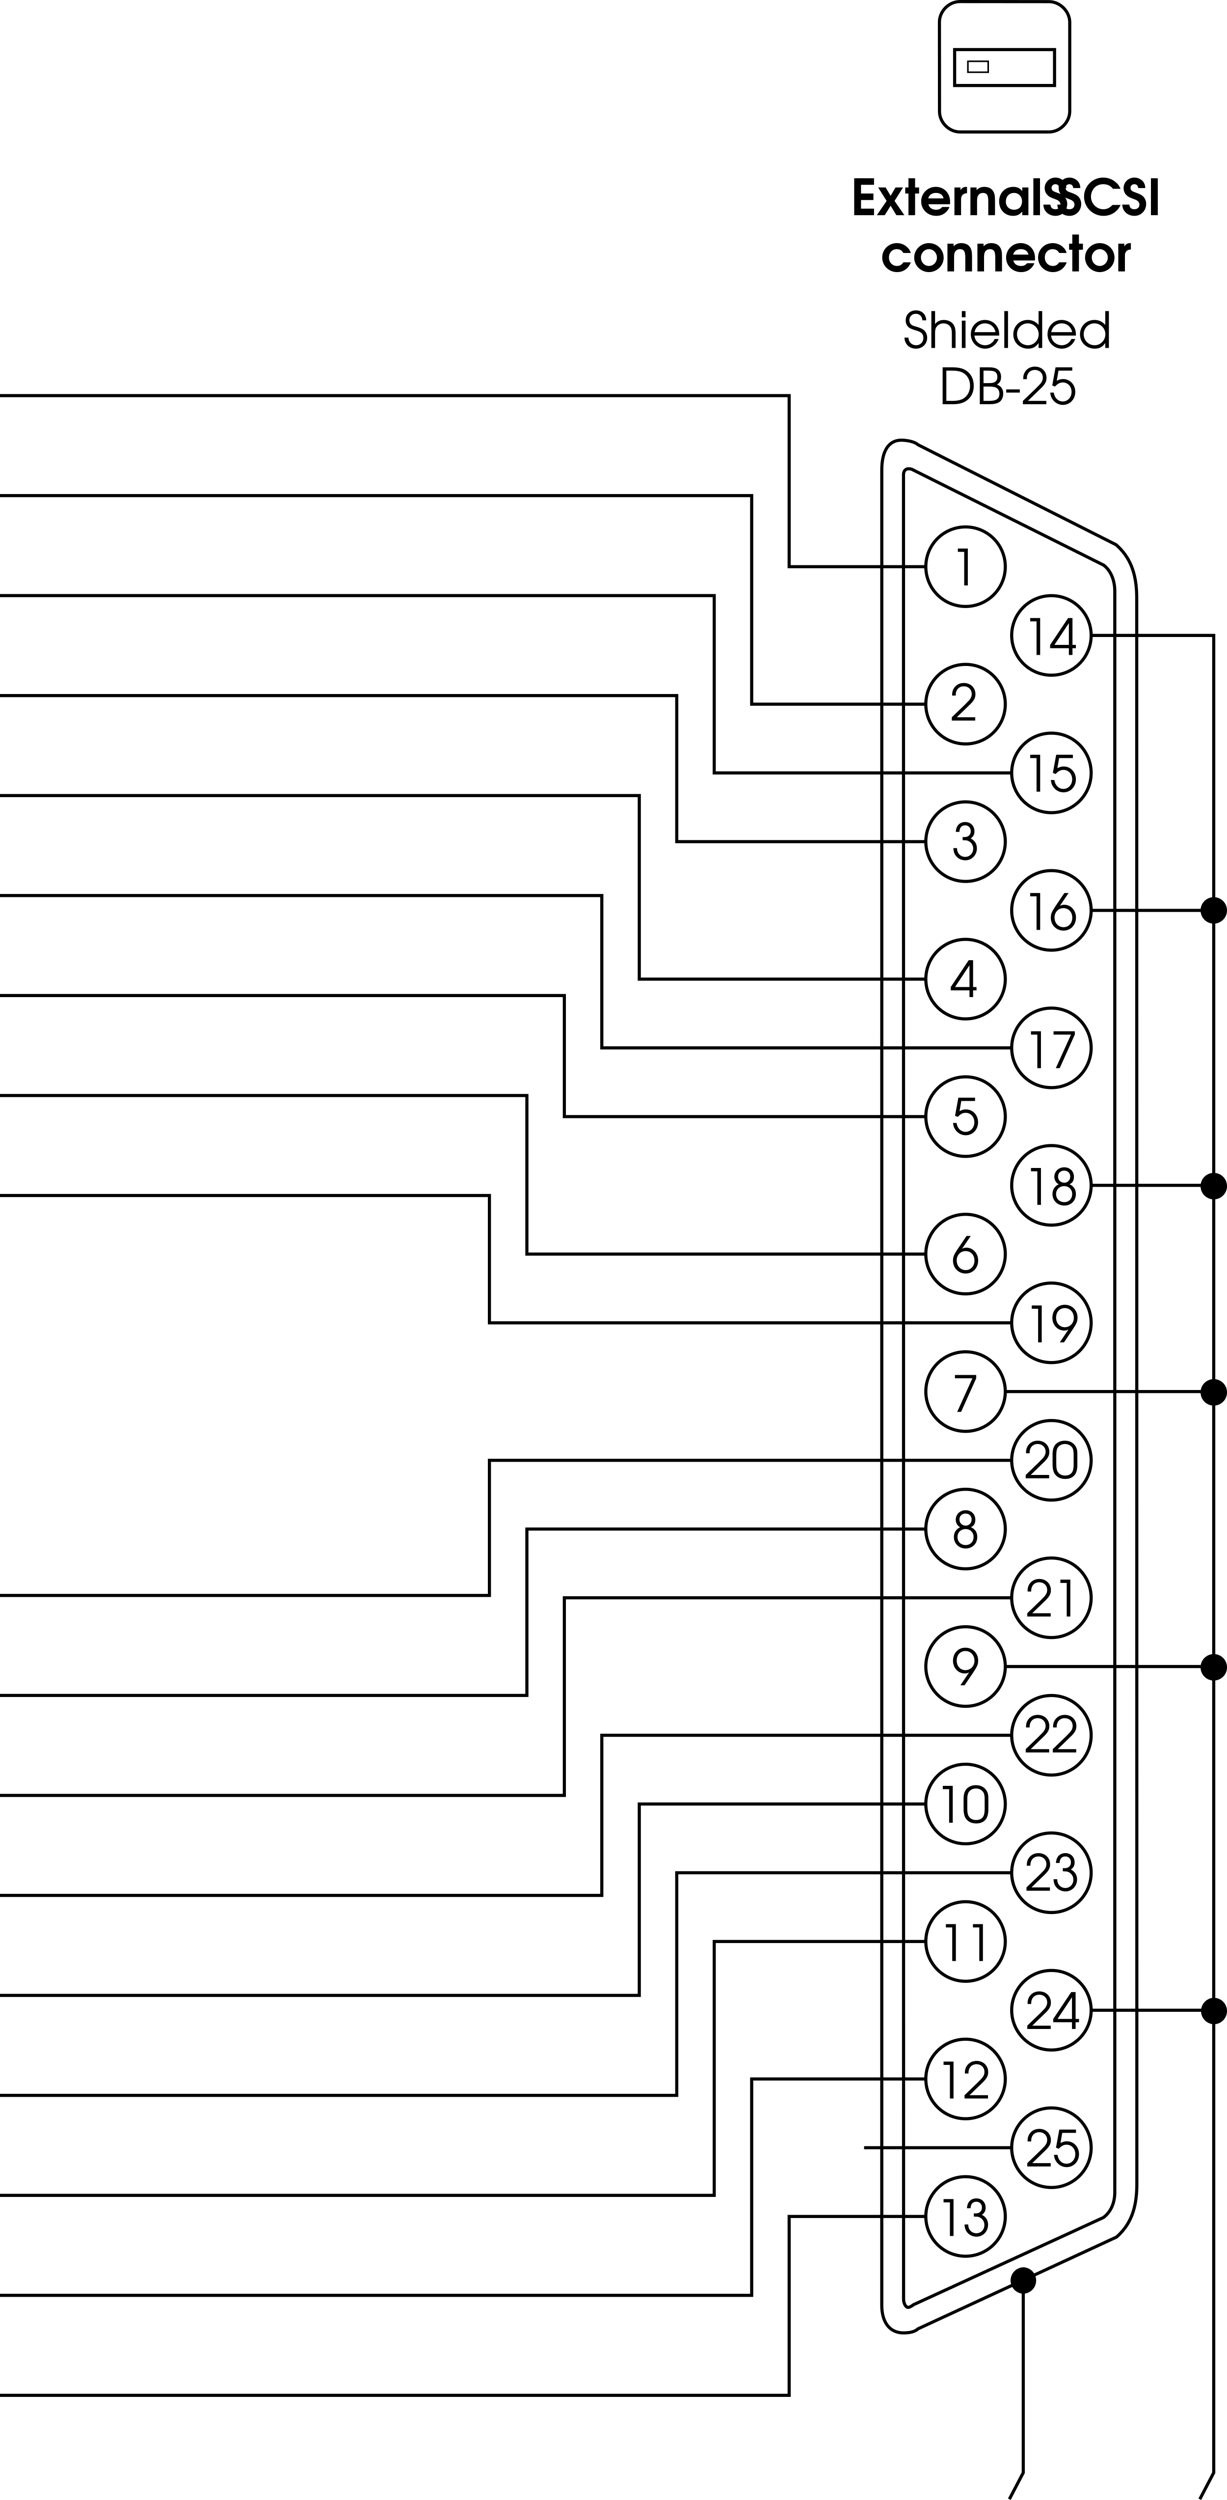 <svg xmlns="http://www.w3.org/2000/svg" xmlns:xlink="http://www.w3.org/1999/xlink" width="196.492" height="400.05"><defs><path id="a" d="M2.25 0h.578v-5.906H1.234v.531H2.25Zm0 0"/><path id="b" d="M3.094 0h.578v-1.078h.547v-.531h-.547v-4.297h-.703L.094-1.61v.53h3zm0-1.61H.78l2.313-3.484zm0 0"/><path id="c" d="M.266 0h3.75v-.531H1.062L2.954-2.36c.844-.782 1.094-1.22 1.094-1.86 0-1.047-.781-1.797-1.86-1.797-.828 0-1.468.438-1.75 1.157-.093.28-.124.437-.124.859H.89c0-.375.046-.594.156-.813.203-.421.625-.671 1.125-.671.75 0 1.281.515 1.281 1.234 0 .36-.125.656-.406 1-.188.203-.235.25-.703.719l-2.078 2zm0 0"/><path id="d" d="m.531-3 .453.172c.375-.438.766-.656 1.235-.656.812 0 1.406.656 1.406 1.515 0 .86-.61 1.532-1.406 1.532C1.469-.438.89-1.016.78-1.86H.203c.063.39.094.562.203.78C.75-.343 1.453.11 2.234.11 3.36.11 4.22-.797 4.22-1.969c0-1.156-.844-2.062-1.953-2.062-.36 0-.657.093-1.016.281l.281-1.625h2.203v-.531H1.063Zm0 0"/><path id="e" d="M1.234-4.438c.016-.671.344-1.046.922-1.046.531 0 .89.39.89.937 0 .578-.39.938-1 .938-.062 0-.062 0-.296-.016v.516c.39.015.531.015.688.046.593.157 1 .672 1 1.297 0 .75-.547 1.329-1.282 1.329a1.27 1.27 0 0 1-1.078-.579c-.14-.203-.203-.421-.234-.828H.266c.015.422.093.719.25 1.016.328.578.953.937 1.671.937 1.032 0 1.844-.843 1.844-1.906 0-.703-.328-1.25-1-1.594.422-.28.61-.64.61-1.125 0-.89-.61-1.5-1.485-1.5-.89 0-1.469.61-1.5 1.579zm0 0"/><path id="f" d="M2.375-5.906.906-3.734C.344-2.891.203-2.547.203-1.938.203-.78 1.078.11 2.234.11c1.157 0 2-.89 2-2.093 0-1.141-.828-2.047-1.875-2.047-.265 0-.437.047-.703.172l1.39-2.047Zm-.156 2.422c.828 0 1.422.625 1.422 1.515 0 .89-.579 1.532-1.407 1.532-.828 0-1.437-.657-1.437-1.547 0-.86.61-1.5 1.422-1.5zm0 0"/><path id="g" d="M.875 0H1.5l2.422-5.375v-.531H.516v.531h2.796Zm0 0"/><path id="h" d="M1.344-3.297c-.657.313-1 .86-1 1.578C.344-.687 1.156.11 2.234.11c1.079 0 1.86-.765 1.86-1.859 0-.719-.36-1.266-1.016-1.547.485-.234.703-.61.703-1.187 0-.907-.64-1.532-1.562-1.532-.89 0-1.578.657-1.578 1.532 0 .328.125.656.312.875.094.125.188.187.39.312zM2.219-3c.75 0 1.281.531 1.281 1.266 0 .765-.531 1.296-1.266 1.296-.765 0-1.312-.53-1.312-1.296C.922-2.47 1.469-3 2.219-3Zm0-2.484c.578 0 .969.39.969.953 0 .562-.407.984-.938.984-.594 0-1.016-.422-1.016-.984 0-.563.407-.953.985-.953zm0 0"/><path id="i" d="M2.063 0 3.53-2.172c.563-.86.703-1.203.703-1.797 0-1.172-.875-2.047-2.046-2.047-1.141 0-1.985.875-1.985 2.094 0 1.14.828 2.031 1.89 2.031.25 0 .423-.03.688-.171L1.391 0Zm.124-5.484c.844 0 1.454.656 1.454 1.562 0 .844-.625 1.5-1.438 1.5-.812 0-1.406-.64-1.406-1.515 0-.907.578-1.547 1.39-1.547zm0 0"/><path id="j" d="M.234-2.156c0 .594.11 1.047.297 1.375.344.578.938.89 1.735.89.703 0 1.25-.25 1.578-.734.234-.344.36-.875.36-1.531v-1.672c0-.672-.095-1.031-.345-1.39-.359-.516-.937-.798-1.64-.798-.672 0-1.203.235-1.563.657-.281.375-.422.828-.422 1.53zM3.61-2.25c0 .516-.062.938-.187 1.172-.203.422-.625.64-1.188.64-.5 0-.89-.187-1.14-.546C.906-1.25.828-1.641.828-2.25v-1.453c0-.547.063-.906.203-1.156.235-.391.672-.625 1.188-.625.484 0 .875.203 1.125.53.203.266.265.61.265 1.25zm0 0"/><path id="k" d="M.172-1.656C.234-.594.953.109 2.032.109c1.015 0 1.78-.75 1.78-1.75 0-.53-.218-.984-.593-1.265-.25-.188-.485-.297-1.094-.485-.547-.156-.719-.218-.875-.359a.954.954 0 0 1-.281-.688c0-.609.437-1.03 1.015-1.03.61 0 1.016.405 1.063 1.046h.61c-.016-.953-.688-1.594-1.641-1.594-.954 0-1.641.657-1.641 1.594 0 .406.14.797.406 1.047.235.219.406.297 1.11.531.468.125.718.25.921.375.25.188.391.5.391.86 0 .671-.484 1.171-1.156 1.171-.39 0-.75-.171-.953-.437-.172-.219-.25-.406-.282-.781zm0 0"/><path id="l" d="M.5 0h.594v-2.406c0-.469.062-.75.25-.985.234-.343.64-.546 1.093-.546.422 0 .813.171 1.047.468.22.266.297.61.297 1.11V0h.594v-2.36c0-.656-.125-1.109-.375-1.453-.328-.421-.875-.671-1.516-.671-.593 0-1.093.25-1.39.671v-2.093H.5Zm0 0"/><path id="m" d="M.5 0h.594v-4.375H.5Zm0-4.906h.594v-1H.5Zm0 0"/><path id="n" d="M4.89-1.984c0-.61-.077-.97-.296-1.36-.39-.703-1.157-1.14-2-1.14-1.266 0-2.25 1-2.25 2.28A2.284 2.284 0 0 0 2.64.11c.953 0 1.812-.625 2.14-1.546h-.625c-.25.593-.86 1-1.531 1-.89 0-1.656-.688-1.703-1.547zM.939-2.531c.171-.844.828-1.406 1.656-1.406.86 0 1.5.53 1.703 1.406zm0 0"/><path id="o" d="M.5 0h.594v-5.906H.5Zm0 0"/><path id="p" d="M4.969-5.906H4.39v2.218a2.204 2.204 0 0 0-1.735-.796c-1.312 0-2.312 1-2.312 2.312C.344-.875 1.375.11 2.719.11c.734 0 1.219-.265 1.672-.906V0h.578ZM2.64-3.938c.984 0 1.765.782 1.765 1.735 0 .969-.765 1.765-1.703 1.765-1 0-1.765-.765-1.765-1.765 0-.969.765-1.735 1.703-1.735zm0 0"/><path id="q" d="M.61 0h1.593c.89 0 1.516-.14 2.031-.438.891-.53 1.36-1.39 1.36-2.5 0-1.109-.453-1.984-1.328-2.515-.563-.328-1.188-.453-2.266-.453H.61Zm.593-.531v-4.844h.828c.875 0 1.469.125 1.89.375C4.61-4.578 5-3.844 5-2.953c0 .765-.297 1.453-.844 1.89-.468.375-1.078.532-2.125.532zm0 0"/><path id="r" d="M.61 0h1.468c.781 0 1.235-.094 1.61-.313.421-.25.671-.78.671-1.39 0-.719-.312-1.156-1-1.453.454-.25.657-.64.657-1.219 0-.516-.188-.938-.532-1.188-.328-.25-.765-.343-1.5-.343H.61zm.593-.531v-2.297h.703c.688 0 1.047.047 1.297.172.344.172.547.515.547 1 0 .406-.188.765-.469.906-.265.156-.672.219-1.265.219zm0-2.844v-2h.703c.61 0 .938.063 1.172.203.203.14.344.453.344.797 0 .422-.172.719-.469.86-.234.109-.5.14-1.031.14zm0 0"/><path id="s" d="M.25-2.375v.516h2.172v-.516Zm0 0"/><path id="t" d="M.547 0h3.172v-1.047H1.64v-1.375h1.984v-1.047H1.641v-1.39h2.078v-1.047H.547Zm0 0"/><path id="u" d="M.016 0H1.28l.938-1.516L3.14 0h1.28L2.845-2.281l1.36-2.156H3l-.781 1.343-.797-1.344H.219l1.36 2.157zm0 0"/><path id="v" d="M.594 0h1.062v-3.469h.64v-.969h-.64v-1.468H.594v1.468H.078v.97h.516Zm0 0"/><path id="w" d="M4.828-1.75c.031-.156.031-.25.031-.406 0-1.375-.968-2.375-2.28-2.375A2.318 2.318 0 0 0 .233-2.203C.234-.906 1.281.109 2.641.109c.734 0 1.296-.265 1.765-.812.157-.203.282-.39.344-.61H3.594c-.281.329-.531.438-.985.438-.625 0-1.093-.328-1.218-.875zM1.36-2.688c.172-.562.594-.874 1.235-.874.656 0 1.094.312 1.219.874zm0 0"/><path id="x" d="M.438 0H1.5v-2.469c-.031-.656.313-1.015.953-1.047V-4.53h-.078c-.469 0-.688.125-.969.531v-.438H.438Zm0 0"/><path id="y" d="M.438 0H1.5v-2.094c0-.594.031-.844.172-1.062.172-.266.437-.406.781-.406.281 0 .5.093.64.28.141.188.204.516.204 1.11V0h1.078v-2.375c0-.797-.094-1.172-.328-1.516-.281-.421-.766-.64-1.39-.64-.5 0-.845.14-1.235.515v-.421H.438Zm0 0"/><path id="z" d="M4.922-4.438h-.984v.594c-.36-.484-.797-.687-1.438-.687-1.313 0-2.266.984-2.266 2.328C.234-.86 1.172.109 2.47.109c.625 0 1.047-.203 1.469-.687V0h.984zm-2.313.875c.766 0 1.297.579 1.297 1.376 0 .328-.125.687-.312.921-.219.25-.563.391-.969.391-.781 0-1.313-.531-1.313-1.297 0-.812.532-1.39 1.297-1.39zm0 0"/><path id="A" d="M.438 0H1.5v-5.906H.437Zm0 0"/><path id="B" d="M.11-1.688c.046.47.14.766.39 1.079.344.453.922.718 1.563.718 1.062 0 1.874-.828 1.874-1.906a1.65 1.65 0 0 0-.515-1.234c-.235-.203-.422-.313-1-.531-.563-.204-.578-.22-.656-.266-.22-.125-.329-.313-.329-.531 0-.36.25-.594.61-.594s.578.219.61.61h1.14c-.016-.438-.125-.75-.36-1.048a1.82 1.82 0 0 0-1.39-.625c-.953 0-1.719.75-1.719 1.672 0 .75.438 1.313 1.234 1.61.797.296.844.328 1.016.468a.705.705 0 0 1 .281.594c0 .422-.328.719-.796.719-.5 0-.766-.235-.813-.735zm0 0"/><path id="C" d="M4.797-1.64c-.5.5-.906.687-1.469.687-1.094 0-1.984-.906-1.984-2.016 0-.484.187-.984.484-1.344.36-.421.875-.64 1.469-.64.687 0 1.156.219 1.562.734h1.22c-.235-.515-.438-.797-.845-1.11-.53-.452-1.234-.687-1.953-.687A3.06 3.06 0 0 0 .234-2.969C.234-1.266 1.625.11 3.36.11c1.204 0 2.25-.671 2.72-1.75zm0 0"/><path id="D" d="M.547 0H1.64v-5.906H.547zm0 0"/><path id="E" d="M3.61-1.453c-.266.406-.563.578-1.016.578-.735 0-1.281-.578-1.281-1.344 0-.797.515-1.344 1.265-1.344.485 0 .813.204 1.031.61h1.204c-.157-.453-.297-.672-.61-.953-.422-.406-1.016-.625-1.625-.625C1.266-4.531.234-3.516.234-2.22S1.297.11 2.61.11c1.032 0 1.829-.578 2.204-1.562zm0 0"/><path id="F" d="M2.578-4.531C1.297-4.531.234-3.484.234-2.22.234-.938 1.297.11 2.594.11c1.281 0 2.36-1.046 2.36-2.296 0-1.313-1.032-2.344-2.376-2.344zm.016.968c.703 0 1.281.61 1.281 1.344 0 .75-.578 1.344-1.281 1.344-.719 0-1.281-.594-1.281-1.36 0-.718.578-1.328 1.28-1.328zm0 0"/></defs><path fill="none" stroke="#000" stroke-miterlimit="10" stroke-width=".5" d="m150.453 17.832-.012-14.297c0-1.758 1.528-3.285 3.286-3.285l14.265.012c1.758 0 3.317 1.558 3.317 3.316v14.223c0 1.758-1.559 3.316-3.317 3.316h-14.254c-1.758 0-3.285-1.527-3.285-3.285zm28.352 340.145c2.152-1.907 3.215-4.364 3.25-8.266l-.02-254.219c-.035-3.902-1.133-6.402-3.289-8.312l-31.723-16.004c-.582-.524-1.757-.707-2.507-.735-2.38-.097-3.305 2.008-3.305 4.739l-.004 293.715c0 2.73 1.285 4.515 3.668 4.421.75-.03 1.562-.125 2.14-.652zm0 0"/><path fill="none" stroke="#000" stroke-miterlimit="10" stroke-width=".5" d="M178.523 350.418c.075 2.207-.707 3.566-1.8 4.426l-30.43 13.96c-.414.31-.695.434-.856.434-.43 0-.738-.722-.738-1.304l-.012-291.973c0-.582.336-.945.77-.945.156 0 .523.015.648.125l30.657 15.308c1.093.86 1.761 2.356 1.761 4.176zm0 0"/><path fill="none" stroke="#000" stroke-miterlimit="10" stroke-width=".5" d="M154.625 97.047a6.362 6.362 0 0 1-6.363-6.363 6.362 6.362 0 0 1 6.363-6.364 6.362 6.362 0 0 1 6.363 6.364 6.362 6.362 0 0 1-6.363 6.363zm0 22a6.362 6.362 0 0 1-6.363-6.363 6.362 6.362 0 0 1 6.363-6.364 6.362 6.362 0 0 1 6.363 6.364 6.362 6.362 0 0 1-6.363 6.363zm0 22a6.362 6.362 0 0 1-6.363-6.363 6.362 6.362 0 0 1 6.363-6.364 6.362 6.362 0 0 1 6.363 6.364 6.362 6.362 0 0 1-6.363 6.363zm0 22a6.362 6.362 0 0 1-6.363-6.363 6.362 6.362 0 0 1 6.363-6.364 6.362 6.362 0 0 1 6.363 6.364 6.362 6.362 0 0 1-6.363 6.363zm0 22a6.362 6.362 0 0 1-6.363-6.363 6.362 6.362 0 0 1 6.363-6.364 6.362 6.362 0 0 1 6.363 6.364 6.362 6.362 0 0 1-6.363 6.363zm0 22a6.362 6.362 0 0 1-6.363-6.363 6.362 6.362 0 0 1 6.363-6.364 6.362 6.362 0 0 1 6.363 6.364 6.362 6.362 0 0 1-6.363 6.363zm0 22a6.362 6.362 0 0 1-6.363-6.363 6.362 6.362 0 0 1 6.363-6.364 6.362 6.362 0 0 1 6.363 6.364 6.362 6.362 0 0 1-6.363 6.363zm0 22a6.362 6.362 0 0 1-6.363-6.363 6.362 6.362 0 0 1 6.363-6.364 6.362 6.362 0 0 1 6.363 6.364 6.362 6.362 0 0 1-6.363 6.363zm0 22a6.362 6.362 0 0 1-6.363-6.363 6.362 6.362 0 0 1 6.363-6.364 6.362 6.362 0 0 1 6.363 6.364 6.362 6.362 0 0 1-6.363 6.363zm0 22a6.362 6.362 0 0 1-6.363-6.363 6.362 6.362 0 0 1 6.363-6.364 6.362 6.362 0 0 1 6.363 6.364 6.362 6.362 0 0 1-6.363 6.363zm0 22a6.362 6.362 0 0 1-6.363-6.363 6.362 6.362 0 0 1 6.363-6.364 6.362 6.362 0 0 1 6.363 6.364 6.362 6.362 0 0 1-6.363 6.363zm0 22a6.362 6.362 0 0 1-6.363-6.363 6.362 6.362 0 0 1 6.363-6.364 6.362 6.362 0 0 1 6.363 6.364 6.362 6.362 0 0 1-6.363 6.363zm0 22a6.362 6.362 0 0 1-6.363-6.363 6.362 6.362 0 0 1 6.363-6.364 6.362 6.362 0 0 1 6.363 6.364 6.362 6.362 0 0 1-6.363 6.363zm13.75-253a6.362 6.362 0 0 1-6.363-6.363 6.362 6.362 0 0 1 6.363-6.364 6.362 6.362 0 0 1 6.363 6.364 6.362 6.362 0 0 1-6.363 6.363zm0 22a6.362 6.362 0 0 1-6.363-6.363 6.362 6.362 0 0 1 6.363-6.364 6.362 6.362 0 0 1 6.363 6.364 6.362 6.362 0 0 1-6.363 6.363zm0 22a6.362 6.362 0 0 1-6.363-6.363 6.362 6.362 0 0 1 6.363-6.364 6.362 6.362 0 0 1 6.363 6.364 6.362 6.362 0 0 1-6.363 6.363zm0 22a6.362 6.362 0 0 1-6.363-6.363 6.362 6.362 0 0 1 6.363-6.364 6.362 6.362 0 0 1 6.363 6.364 6.362 6.362 0 0 1-6.363 6.363zm0 22a6.362 6.362 0 0 1-6.363-6.363 6.362 6.362 0 0 1 6.363-6.364 6.362 6.362 0 0 1 6.363 6.364 6.362 6.362 0 0 1-6.363 6.363zm0 22a6.362 6.362 0 0 1-6.363-6.363 6.362 6.362 0 0 1 6.363-6.364 6.362 6.362 0 0 1 6.363 6.364 6.362 6.362 0 0 1-6.363 6.363zm0 22a6.362 6.362 0 0 1-6.363-6.363 6.362 6.362 0 0 1 6.363-6.364 6.362 6.362 0 0 1 6.363 6.364 6.362 6.362 0 0 1-6.363 6.363zm0 22a6.362 6.362 0 0 1-6.363-6.363 6.362 6.362 0 0 1 6.363-6.364 6.362 6.362 0 0 1 6.363 6.364 6.362 6.362 0 0 1-6.363 6.363zm0 22a6.362 6.362 0 0 1-6.363-6.363 6.362 6.362 0 0 1 6.363-6.364 6.362 6.362 0 0 1 6.363 6.364 6.362 6.362 0 0 1-6.363 6.363zm0 22a6.362 6.362 0 0 1-6.363-6.363 6.362 6.362 0 0 1 6.363-6.364 6.362 6.362 0 0 1 6.363 6.364 6.362 6.362 0 0 1-6.363 6.363zm0 22a6.362 6.362 0 0 1-6.363-6.363 6.362 6.362 0 0 1 6.363-6.364 6.362 6.362 0 0 1 6.363 6.364 6.362 6.362 0 0 1-6.363 6.363zm0 22a6.362 6.362 0 0 1-6.363-6.363 6.362 6.362 0 0 1 6.363-6.364 6.362 6.362 0 0 1 6.363 6.364 6.362 6.362 0 0 1-6.363 6.363zm0 0"/><use xlink:href="#a" width="100%" height="100%" x="10.909" y="519" transform="translate(141.25 -425.316)"/><g transform="translate(141.25 -425.316)"><use xlink:href="#a" width="100%" height="100%" x="22.493" y="530.125"/><use xlink:href="#b" width="100%" height="100%" x="26.825" y="530.125"/></g><use xlink:href="#c" width="100%" height="100%" x="10.909" y="540.625" transform="translate(141.25 -425.316)"/><g transform="translate(141.25 -425.316)"><use xlink:href="#a" width="100%" height="100%" x="22.493" y="552"/><use xlink:href="#d" width="100%" height="100%" x="26.825" y="552"/></g><use xlink:href="#e" width="100%" height="100%" x="11.159" y="562.875" transform="translate(141.25 -425.316)"/><g transform="translate(141.25 -425.316)"><use xlink:href="#a" width="100%" height="100%" x="22.493" y="574.125"/><use xlink:href="#f" width="100%" height="100%" x="26.825" y="574.125"/></g><use xlink:href="#b" width="100%" height="100%" x="10.909" y="584.875" transform="translate(141.25 -425.316)"/><g transform="translate(141.25 -425.316)"><use xlink:href="#a" width="100%" height="100%" x="22.618" y="596.25"/><use xlink:href="#g" width="100%" height="100%" x="26.95" y="596.25"/></g><use xlink:href="#d" width="100%" height="100%" x="11.159" y="606.875" transform="translate(141.25 -425.316)"/><g transform="translate(141.25 -425.316)"><use xlink:href="#a" width="100%" height="100%" x="22.618" y="618.125"/><use xlink:href="#h" width="100%" height="100%" x="26.95" y="618.125"/></g><use xlink:href="#f" width="100%" height="100%" x="11.159" y="629" transform="translate(141.25 -425.316)"/><g transform="translate(141.25 -425.316)"><use xlink:href="#a" width="100%" height="100%" x="22.743" y="640.125"/><use xlink:href="#i" width="100%" height="100%" x="27.075" y="640.125"/></g><use xlink:href="#g" width="100%" height="100%" x="11.159" y="651.25" transform="translate(141.25 -425.316)"/><g transform="translate(141.25 -425.316)"><use xlink:href="#c" width="100%" height="100%" x="22.743" y="661.875"/><use xlink:href="#j" width="100%" height="100%" x="27.075" y="661.875"/></g><use xlink:href="#h" width="100%" height="100%" x="11.159" y="673" transform="translate(141.25 -425.316)"/><g transform="translate(141.25 -425.316)"><use xlink:href="#c" width="100%" height="100%" x="22.993" y="684"/><use xlink:href="#a" width="100%" height="100%" x="27.325" y="684"/></g><use xlink:href="#i" width="100%" height="100%" x="11.159" y="695" transform="translate(141.25 -425.316)"/><g transform="translate(141.25 -425.316)"><use xlink:href="#c" width="100%" height="100%" x="22.743" y="705.75"/><use xlink:href="#c" width="100%" height="100%" x="27.075" y="705.75"/></g><g transform="translate(141.25 -425.316)"><use xlink:href="#a" width="100%" height="100%" x="8.493" y="717"/><use xlink:href="#j" width="100%" height="100%" x="12.825" y="717"/></g><g transform="translate(141.25 -425.316)"><use xlink:href="#c" width="100%" height="100%" x="22.868" y="727.875"/><use xlink:href="#e" width="100%" height="100%" x="27.2" y="727.875"/></g><g transform="translate(141.25 -425.316)"><use xlink:href="#a" width="100%" height="100%" x="8.993" y="739.125"/><use xlink:href="#a" width="100%" height="100%" x="13.325" y="739.125"/></g><g transform="translate(141.25 -425.316)"><use xlink:href="#c" width="100%" height="100%" x="22.993" y="750"/><use xlink:href="#b" width="100%" height="100%" x="27.325" y="750"/></g><g transform="translate(141.25 -425.316)"><use xlink:href="#a" width="100%" height="100%" x="8.618" y="761.125"/><use xlink:href="#c" width="100%" height="100%" x="12.95" y="761.125"/></g><g transform="translate(141.25 -425.316)"><use xlink:href="#c" width="100%" height="100%" x="22.993" y="772"/><use xlink:href="#d" width="100%" height="100%" x="27.325" y="772"/></g><g transform="translate(141.25 -425.316)"><use xlink:href="#a" width="100%" height="100%" x="8.618" y="783.125"/><use xlink:href="#e" width="100%" height="100%" x="12.95" y="783.125"/></g><path fill="none" stroke="#000" stroke-miterlimit="10" stroke-width=".5" d="m192.137 399.934 2.23-4.25v-294h-19.492m-13.238 298.25 2.23-4.25v-30.875m10.758-219.125h19.75m-19.75 44h19.75m-33.375 33h33.375m-19.75 99h19.75m-33.375-55h33.375"/><path d="M194.375 147.8a2.116 2.116 0 1 0 .002-4.232 2.116 2.116 0 0 0-.002 4.233m0 44.125a2.116 2.116 0 1 0 .002-4.236 2.116 2.116 0 0 0-.002 4.236m0 33a2.116 2.116 0 1 0 .002-4.236 2.116 2.116 0 0 0-.002 4.236m0 44a2.116 2.116 0 1 0 .002-4.236 2.116 2.116 0 0 0-.002 4.236m0 55a2.12 2.12 0 0 0 2.117-2.117 2.12 2.12 0 0 0-2.117-2.118 2.119 2.119 0 0 0 0 4.235m-30.5 43.124a2.118 2.118 0 0 0 0-4.234 2.119 2.119 0 0 0 0 4.235"/><g transform="translate(141.25 -425.316)"><use xlink:href="#k" width="100%" height="100%" x="3.414" y="481"/><use xlink:href="#l" width="100%" height="100%" x="7.398" y="481"/><use xlink:href="#m" width="100%" height="100%" x="12.278" y="481"/><use xlink:href="#n" width="100%" height="100%" x="13.878" y="481"/><use xlink:href="#o" width="100%" height="100%" x="19.078" y="481"/><use xlink:href="#p" width="100%" height="100%" x="20.678" y="481"/><use xlink:href="#n" width="100%" height="100%" x="26.158" y="481"/><use xlink:href="#p" width="100%" height="100%" x="31.358" y="481"/></g><g transform="translate(141.25 -425.316)"><use xlink:href="#q" width="100%" height="100%" x="9.094" y="490"/><use xlink:href="#r" width="100%" height="100%" x="15.046" y="490"/><use xlink:href="#s" width="100%" height="100%" x="19.638" y="490"/><use xlink:href="#c" width="100%" height="100%" x="22.294" y="490"/><use xlink:href="#d" width="100%" height="100%" x="26.726" y="490"/></g><g transform="translate(141.25 -425.316)"><use xlink:href="#t" width="100%" height="100%" x="-5.004" y="459.75"/><use xlink:href="#u" width="100%" height="100%" x="-.844" y="459.75"/><use xlink:href="#v" width="100%" height="100%" x="3.636" y="459.75"/><use xlink:href="#w" width="100%" height="100%" x="6.036" y="459.75"/><use xlink:href="#x" width="100%" height="100%" x="11.156" y="459.75"/><use xlink:href="#y" width="100%" height="100%" x="13.716" y="459.75"/><use xlink:href="#z" width="100%" height="100%" x="18.516" y="459.75"/><use xlink:href="#A" width="100%" height="100%" x="23.796" y="459.75"/><use xlink:href="#B" width="100%" height="100%" x="25.716" y="459.75"/><use xlink:href="#B" width="100%" height="100%" x="27.956" y="459.75"/><use xlink:href="#C" width="100%" height="100%" x="32.116" y="459.75"/><use xlink:href="#B" width="100%" height="100%" x="38.356" y="459.75"/><use xlink:href="#D" width="100%" height="100%" x="42.516" y="459.75"/></g><g transform="translate(141.25 -425.316)"><use xlink:href="#E" width="100%" height="100%" x="-.205" y="468.75"/><use xlink:href="#F" width="100%" height="100%" x="4.915" y="468.75"/><use xlink:href="#y" width="100%" height="100%" x="10.035" y="468.75"/><use xlink:href="#y" width="100%" height="100%" x="14.835" y="468.75"/><use xlink:href="#w" width="100%" height="100%" x="19.635" y="468.75"/><use xlink:href="#E" width="100%" height="100%" x="24.755" y="468.75"/><use xlink:href="#v" width="100%" height="100%" x="29.875" y="468.75"/><use xlink:href="#F" width="100%" height="100%" x="32.275" y="468.75"/><use xlink:href="#x" width="100%" height="100%" x="37.395" y="468.75"/></g><path fill="none" stroke="#000" stroke-miterlimit="10" stroke-width=".5" d="M168.875 13.684v-5.75h-16v5.75zm0 0"/><path fill="none" stroke="#000" stroke-miterlimit="10" stroke-width=".25" d="M158.25 11.559v-1.75H155v1.75zm0 0"/><path fill="none" stroke="#000" stroke-miterlimit="10" stroke-width=".5" d="M0 63.309h126.375v27.375h21.887"/><path fill="none" stroke="#000" stroke-miterlimit="10" stroke-width=".5" d="M0 79.309h120.375v33.375h27.887"/><path fill="none" stroke="#000" stroke-miterlimit="10" stroke-width=".5" d="M0 95.309h114.375v28.375h47.637"/><path fill="none" stroke="#000" stroke-miterlimit="10" stroke-width=".5" d="M0 111.309h108.375v23.375h39.887"/><path fill="none" stroke="#000" stroke-miterlimit="10" stroke-width=".5" d="M0 127.309h102.375v29.375h45.887"/><path fill="none" stroke="#000" stroke-miterlimit="10" stroke-width=".5" d="M0 143.309h96.375v24.375h65.637"/><path fill="none" stroke="#000" stroke-miterlimit="10" stroke-width=".5" d="M0 159.309h90.375v19.375h57.887"/><path fill="none" stroke="#000" stroke-miterlimit="10" stroke-width=".5" d="M0 175.309h84.375v25.375h63.887"/><path fill="none" stroke="#000" stroke-miterlimit="10" stroke-width=".5" d="M0 191.309h78.375v20.375h83.637M0 255.309h78.375v-21.625h83.637"/><path fill="none" stroke="#000" stroke-miterlimit="10" stroke-width=".5" d="M0 271.309h84.375v-26.625h63.887"/><path fill="none" stroke="#000" stroke-miterlimit="10" stroke-width=".5" d="M0 287.309h90.375v-31.625h71.637"/><path fill="none" stroke="#000" stroke-miterlimit="10" stroke-width=".5" d="M0 303.309h96.375v-25.625h65.637"/><path fill="none" stroke="#000" stroke-miterlimit="10" stroke-width=".5" d="M0 319.309h102.375v-30.625h45.887"/><path fill="none" stroke="#000" stroke-miterlimit="10" stroke-width=".5" d="M0 335.309h108.375v-35.625h53.637"/><path fill="none" stroke="#000" stroke-miterlimit="10" stroke-width=".5" d="M0 351.309h114.375v-40.625h33.887"/><path fill="none" stroke="#000" stroke-miterlimit="10" stroke-width=".5" d="M0 367.309h120.375v-34.625h27.887"/><path fill="none" stroke="#000" stroke-miterlimit="10" stroke-width=".5" d="M0 383.309h126.375v-28.625h21.887m13.738-11h-23.625"/></svg>
